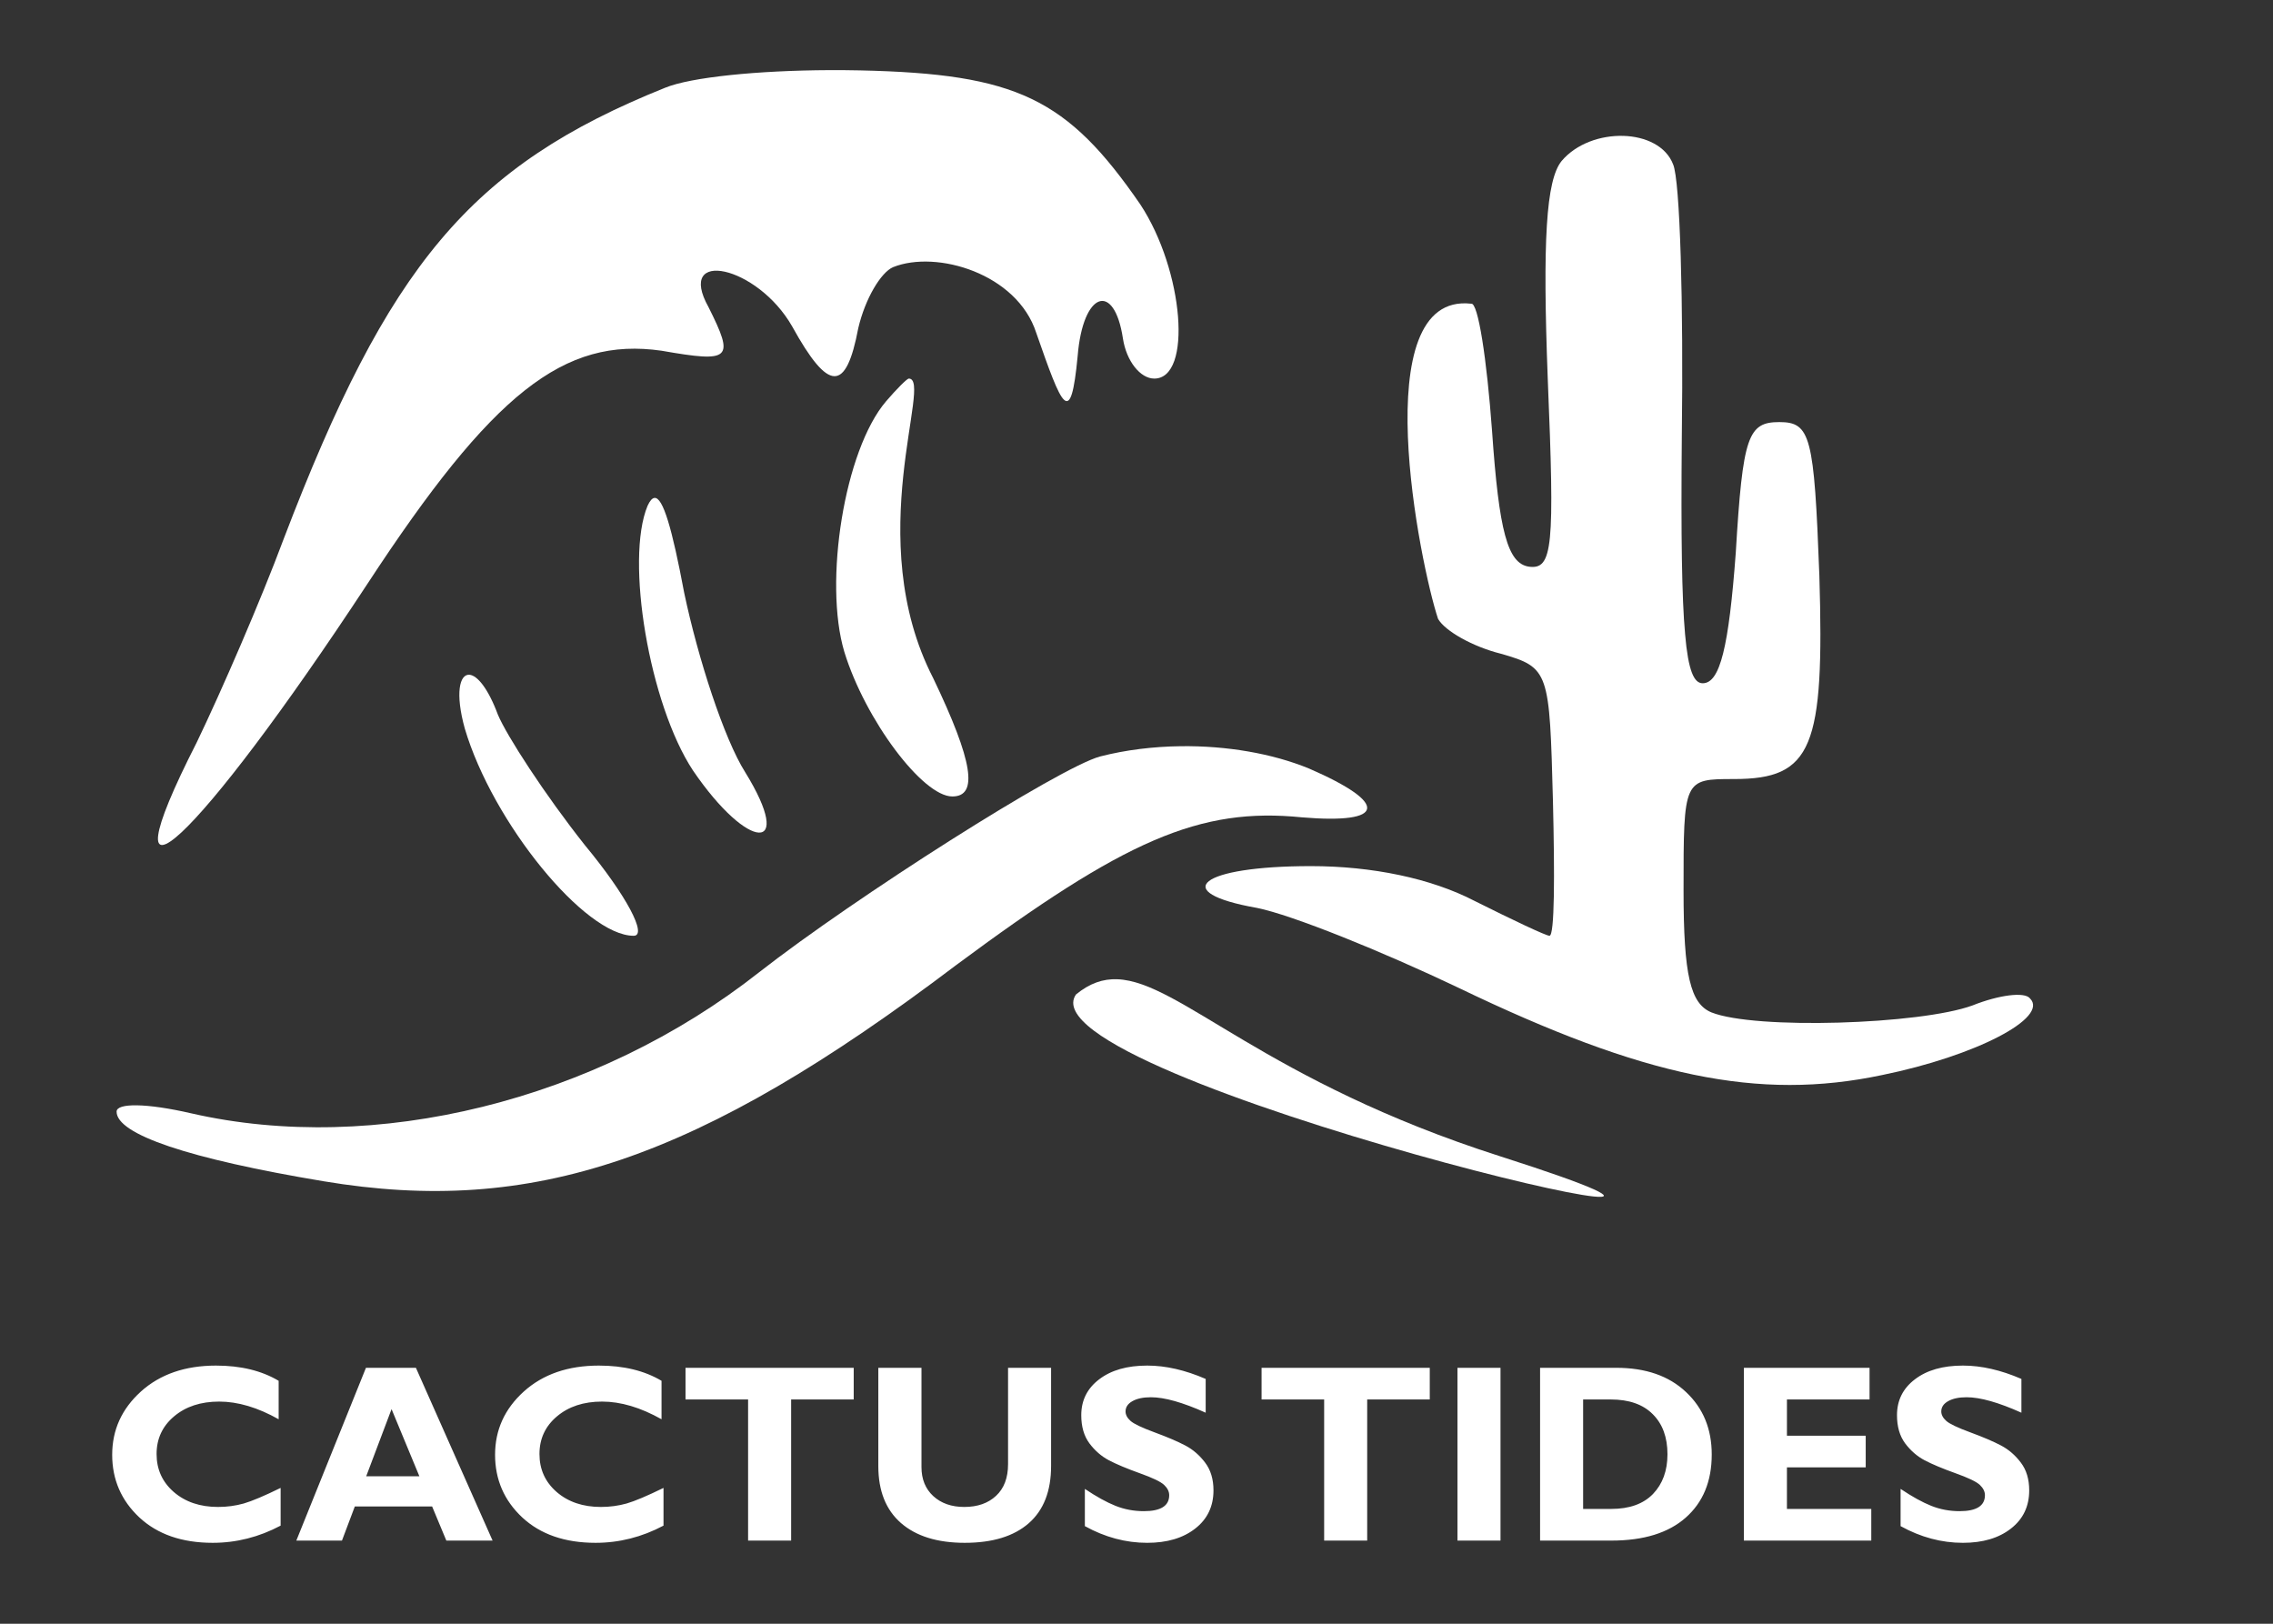 <svg xmlns="http://www.w3.org/2000/svg" id="svg18" preserveAspectRatio="xMidYMid" viewBox="0 0 350 250" height="250pt" width="350pt" version="1.0">
  <rect x="0" y="0" width="350" height="250" fill="#333333" stroke="none"/>
  <defs id="defs18"></defs>
  
  <path id="path15" style="baseline-shift:baseline;display:inline;overflow:visible;vector-effect:none;fill:#ffffff;enable-background:accumulate;stop-color:#000000;stop-opacity:1" d="m 127.708,10.797 c -10.967,0.051 -21.319,1.077 -25.307,2.719 -30.026,12.064 -42.625,27.346 -58.711,69.437 -3.485,9.383 -9.651,23.592 -13.405,31.367 -15.013,29.49 -0.001,15.549 26.272,-24.397 19.303,-29.49 30.294,-38.069 45.308,-35.924 10.724,1.877 11.261,1.341 7.239,-6.702 -5.094,-9.115 7.507,-6.434 12.869,2.949 5.63,10.188 8.31,10.187 10.187,0.268 1.072,-4.558 3.486,-8.58 5.363,-9.384 6.702,-2.681 19.087,0.994 22.036,10.109 4.021,11.528 5.31,14.824 6.382,3.564 0.804,-9.919 5.629,-11.528 6.97,-2.681 0.536,3.485 2.68,6.166 4.825,6.166 5.898,0 4.558,-16.621 -2.145,-26.808 -11.26,-16.354 -19.035,-20.108 -43.163,-20.644 -1.575,-0.034 -3.153,-0.045 -4.72,-0.038 z"></path>
  <path id="path14" style="baseline-shift:baseline;display:inline;overflow:visible;vector-effect:none;fill:#ffffff;enable-background:accumulate;stop-color:#000000;stop-opacity:1" d="m 249.954,20.922 c -3.452,-0.101 -7.206,1.173 -9.485,3.854 -2.413,2.949 -2.949,12.332 -2.145,33.511 1.072,26.005 0.805,29.49 -2.949,28.954 -3.217,-0.536 -4.557,-5.361 -5.629,-20.911 -0.804,-10.992 -2.144,-19.838 -3.217,-19.57 -16.438,-1.854 -7.833,40.341 -5.095,48.524 1.072,1.877 5.362,4.289 9.652,5.361 7.507,2.145 7.506,2.682 8.042,22.789 0.268,11.26 0.268,20.643 -0.536,20.643 -0.536,0 -5.629,-2.412 -11.527,-5.361 -6.702,-3.485 -15.818,-5.363 -25.201,-5.363 -17.158,0 -21.984,4.022 -8.312,6.435 5.362,1.072 19.303,6.701 31.099,12.331 28.418,13.673 46.113,17.426 65.147,13.405 14.477,-2.949 25.736,-8.846 22.787,-11.795 -0.804,-1.072 -4.825,-0.536 -8.846,1.072 -8.043,2.949 -33.512,3.753 -40.214,1.072 -3.217,-1.34 -4.289,-5.631 -4.289,-18.768 0,-17.158 -7.4e-4,-17.158 7.774,-17.158 12.064,0 13.941,-4.826 13.137,-31.367 -0.804,-21.447 -1.34,-23.591 -6.166,-23.591 -4.826,0 -5.631,2.144 -6.703,20.106 -1.072,14.477 -2.412,20.106 -5.093,20.106 -2.681,0 -3.485,-7.506 -3.217,-37.8 0.268,-20.643 -0.268,-39.678 -1.34,-42.091 -1.072,-2.815 -4.223,-4.29 -7.674,-4.39 z"></path>
  <path id="path13" style="baseline-shift:baseline;display:inline;overflow:visible;vector-effect:none;fill:#ffffff;enable-background:accumulate;stop-color:#000000;stop-opacity:1" d="m 139.935,58.287 c -0.268,0 -1.876,1.61 -3.485,3.486 -6.434,7.507 -9.652,27.881 -6.435,38.604 3.217,10.456 12.064,22.251 16.622,22.251 4.021,0 3.217,-5.362 -2.949,-18.23 -11.063,-21.512 0.044,-46.112 -3.753,-46.112 z"></path>
  <path id="path12" style="baseline-shift:baseline;display:inline;overflow:visible;vector-effect:none;fill:#ffffff;enable-background:accumulate;stop-color:#000000;stop-opacity:1" d="m 100.786,76.662 c -0.36,0.03 -0.713,0.434 -1.065,1.197 -3.485,8.311 0.269,30.562 6.971,40.749 8.579,12.6 15.817,12.868 8.042,0.268 -3.217,-5.094 -7.238,-17.426 -9.382,-27.614 -1.885,-10.053 -3.279,-14.707 -4.566,-14.6 z"></path>
  <path id="path11" style="baseline-shift:baseline;display:inline;overflow:visible;vector-effect:none;fill:#ffffff;enable-background:accumulate;stop-color:#000000;stop-opacity:1" d="m 72.28,103.888 c -1.519,-0.111 -2.217,2.858 -0.709,8.287 4.289,14.477 18.499,31.903 26.005,31.903 2.145,0 -1.072,-6.166 -7.506,-13.941 -6.166,-7.775 -12.064,-16.889 -13.405,-20.106 -1.525,-4.105 -3.204,-6.055 -4.386,-6.142 z"></path>
  <path id="path10" style="baseline-shift:baseline;display:inline;overflow:visible;vector-effect:none;fill:#ffffff;enable-background:accumulate;stop-color:#000000;stop-opacity:1" d="m 181.796,114.89 c -4.227,0.053 -8.45,0.568 -12.371,1.573 -6.166,1.609 -37.802,21.715 -52.547,33.243 -25.201,19.839 -59.247,28.151 -87.397,21.716 -6.97,-1.609 -11.528,-1.609 -11.528,-0.268 0,3.485 10.992,7.237 31.903,10.723 32.171,5.362 57.639,-3.217 97.317,-33.243 26.005,-19.303 37.534,-24.396 53.351,-22.787 12.868,1.072 13.405,-2.145 1.072,-7.507 -5.697,-2.346 -12.755,-3.539 -19.8,-3.45 z"></path>
  <path id="path9" style="baseline-shift:baseline;display:inline;overflow:visible;vector-effect:none;fill:#ffffff;enable-background:accumulate;stop-color:#000000;stop-opacity:1" d="m 172.058,150.772 c -2.227,-0.088 -4.274,0.619 -6.382,2.348 -8.847,12.904 126.591,44.502 65.329,24.913 -36.246,-11.591 -49.296,-26.881 -58.947,-27.261 z"></path>
  <path id="path8" style="-inkscape-font-specification:'Gill Sans MT Bold';fill:#ffffff;stroke-width:2.92;paint-order:stroke fill markers" d="m 33.271,210.252 c -4.761,0 -8.62,1.333 -11.578,3.999 -2.945,2.666 -4.418,5.91 -4.418,9.731 0,3.821 1.396,7.04 4.189,9.655 2.806,2.603 6.57,3.904 11.292,3.904 3.644,0 7.128,-0.882 10.455,-2.647 v -5.808 c -2.514,1.231 -4.405,2.031 -5.675,2.399 -1.27,0.355 -2.59,0.533 -3.961,0.533 -2.768,0 -5.04,-0.768 -6.817,-2.304 -1.765,-1.536 -2.647,-3.485 -2.647,-5.846 0,-2.349 0.895,-4.278 2.685,-5.789 1.803,-1.523 4.12,-2.285 6.951,-2.285 2.882,0 5.935,0.908 9.16,2.723 v -5.922 c -2.628,-1.562 -5.84,-2.342 -9.636,-2.342 z m 58.957,0 c -4.761,0 -8.62,1.333 -11.578,3.999 -2.945,2.666 -4.418,5.91 -4.418,9.731 0,3.821 1.396,7.04 4.189,9.655 2.806,2.603 6.57,3.904 11.292,3.904 3.644,0 7.128,-0.882 10.455,-2.647 v -5.808 c -2.514,1.231 -4.405,2.031 -5.675,2.399 -1.27,0.355 -2.59,0.533 -3.961,0.533 -2.768,0 -5.04,-0.768 -6.817,-2.304 -1.765,-1.536 -2.647,-3.485 -2.647,-5.846 0,-2.349 0.895,-4.278 2.685,-5.789 1.803,-1.523 4.12,-2.285 6.951,-2.285 2.882,0 5.935,0.908 9.16,2.723 v -5.922 c -2.628,-1.562 -5.84,-2.342 -9.636,-2.342 z m 84.417,0 c -3.085,0 -5.548,0.705 -7.389,2.114 -1.841,1.396 -2.761,3.237 -2.761,5.522 0,1.765 0.419,3.212 1.257,4.342 0.851,1.13 1.854,2 3.009,2.609 1.168,0.609 2.742,1.27 4.723,1.98 1.993,0.711 3.25,1.314 3.771,1.809 0.52,0.495 0.781,1.022 0.781,1.581 0,1.638 -1.301,2.457 -3.904,2.457 -1.536,0 -2.99,-0.273 -4.361,-0.819 -1.371,-0.546 -2.945,-1.416 -4.723,-2.609 v 5.732 c 3.098,1.714 6.297,2.571 9.598,2.571 3.06,0 5.522,-0.73 7.389,-2.19 1.879,-1.46 2.818,-3.421 2.818,-5.884 0,-1.727 -0.432,-3.155 -1.295,-4.285 -0.851,-1.13 -1.866,-2.006 -3.047,-2.628 -1.181,-0.622 -2.755,-1.295 -4.723,-2.019 -1.968,-0.724 -3.206,-1.314 -3.713,-1.771 -0.508,-0.457 -0.762,-0.939 -0.762,-1.447 0,-0.66 0.349,-1.187 1.047,-1.581 0.711,-0.406 1.663,-0.609 2.856,-0.609 2.095,0 4.907,0.793 8.436,2.38 v -5.199 c -3.161,-1.371 -6.164,-2.057 -9.007,-2.057 z m 125.607,0 c -3.085,0 -5.548,0.705 -7.389,2.114 -1.841,1.396 -2.761,3.237 -2.761,5.522 0,1.765 0.419,3.212 1.257,4.342 0.851,1.13 1.854,2 3.009,2.609 1.168,0.609 2.742,1.27 4.723,1.98 1.993,0.711 3.25,1.314 3.771,1.809 0.521,0.495 0.781,1.022 0.781,1.581 0,1.638 -1.301,2.457 -3.904,2.457 -1.536,0 -2.99,-0.273 -4.361,-0.819 -1.371,-0.546 -2.945,-1.416 -4.723,-2.609 v 5.732 c 3.098,1.714 6.297,2.571 9.598,2.571 3.06,0 5.522,-0.73 7.389,-2.19 1.879,-1.46 2.818,-3.421 2.818,-5.884 0,-1.727 -0.432,-3.155 -1.295,-4.285 -0.851,-1.13 -1.866,-2.006 -3.047,-2.628 -1.181,-0.622 -2.755,-1.295 -4.723,-2.019 -1.968,-0.724 -3.206,-1.314 -3.713,-1.771 -0.508,-0.457 -0.762,-0.939 -0.762,-1.447 0,-0.66 0.349,-1.187 1.047,-1.581 0.711,-0.406 1.663,-0.609 2.856,-0.609 2.095,0 4.907,0.793 8.436,2.38 v -5.199 c -3.161,-1.371 -6.164,-2.057 -9.007,-2.057 z m -245.902,0.343 -10.721,26.603 h 7.027 l 1.98,-5.256 h 11.902 l 2.19,5.256 h 7.122 l -11.807,-26.603 z m 49.207,0 v 4.875 h 9.636 v 21.728 h 6.627 v -21.728 h 9.636 v -4.875 z m 29.688,0 v 15.139 c 0,3.809 1.162,6.729 3.485,8.76 2.336,2.031 5.611,3.047 9.826,3.047 4.266,0 7.547,-1.003 9.845,-3.009 2.298,-2.006 3.447,-4.951 3.447,-8.836 v -15.101 h -6.627 v 14.834 c 0,2.107 -0.616,3.732 -1.847,4.875 -1.219,1.143 -2.85,1.714 -4.894,1.714 -1.968,0 -3.561,-0.559 -4.78,-1.676 -1.206,-1.117 -1.809,-2.603 -1.809,-4.456 v -15.291 z m 59.014,0 v 4.875 h 9.636 v 21.728 h 6.627 v -21.728 h 9.636 v -4.875 z m 30.164,0 v 26.603 h 6.627 v -26.603 z m 12.721,0 v 26.603 h 10.988 c 4.951,0 8.76,-1.174 11.426,-3.523 2.679,-2.361 4.018,-5.605 4.018,-9.731 0,-3.936 -1.32,-7.141 -3.961,-9.617 -2.628,-2.488 -6.208,-3.732 -10.74,-3.732 z m 31.383,0 v 26.603 H 288.142 v -4.875 h -12.987 v -6.398 h 12.13 v -4.875 H 275.155 v -5.58 h 12.721 v -4.875 z m -24.756,4.875 h 4.247 c 2.818,0 4.977,0.755 6.475,2.266 1.511,1.498 2.266,3.555 2.266,6.17 0,2.526 -0.743,4.564 -2.228,6.113 -1.485,1.536 -3.631,2.304 -6.437,2.304 h -4.323 z m -183.479,1.485 4.285,10.34 h -8.188 z"></path>
</svg>

